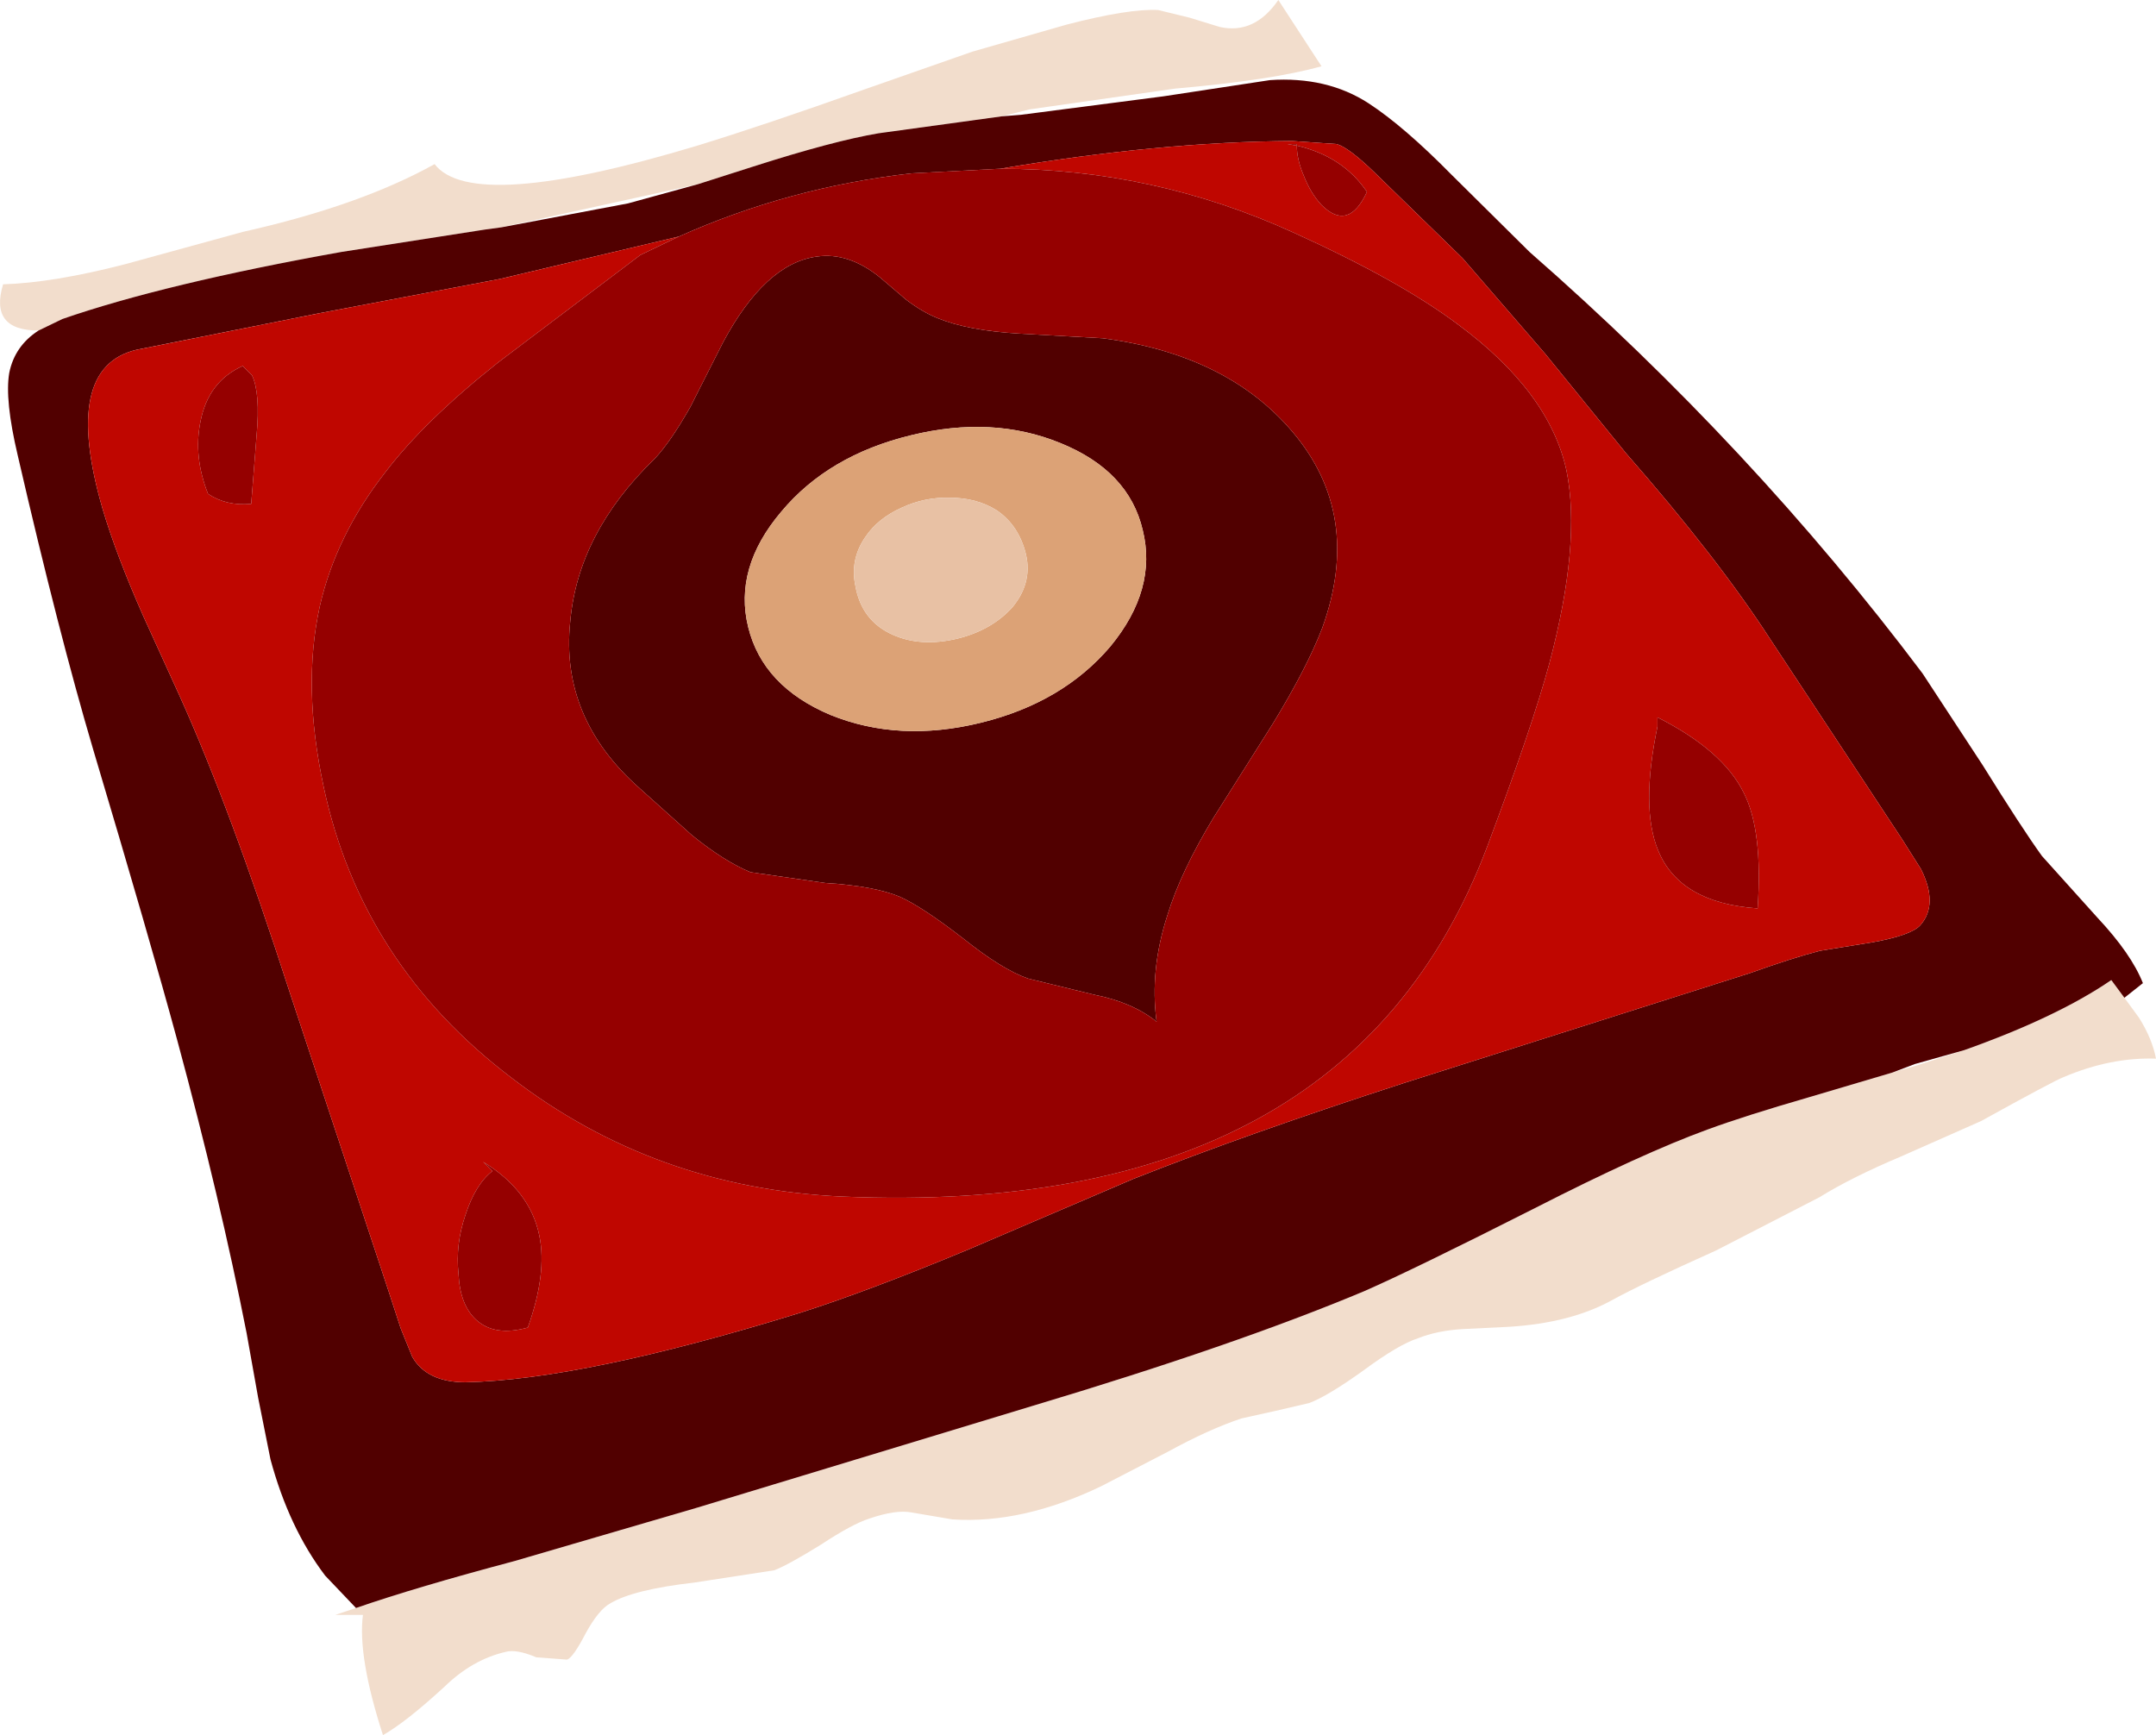 <?xml version="1.0" encoding="UTF-8" standalone="no"?>
<svg xmlns:xlink="http://www.w3.org/1999/xlink" height="112.6px" width="139.9px" xmlns="http://www.w3.org/2000/svg">
  <g transform="matrix(1.0, 0.0, 0.0, 1.0, 69.85, 56.3)">
    <path d="M68.0 8.45 L68.95 9.75 Q69.8 11.1 70.05 12.4 67.1 12.3 64.05 13.6 63.4 13.85 58.7 16.45 L53.5 18.75 Q50.3 20.1 48.2 21.4 L41.5 24.85 Q36.6 27.05 34.7 28.1 32.05 29.55 28.1 29.8 L25.05 29.95 Q23.4 30.05 22.15 30.55 20.9 30.95 18.6 32.65 16.3 34.3 15.1 34.75 L12.95 35.25 10.7 35.75 Q8.6 36.45 5.95 37.9 L1.6 40.15 Q-3.5 42.6 -8.05 42.3 L-10.7 41.85 Q-11.7 41.65 -13.45 42.25 -14.55 42.6 -16.6 43.95 -18.7 45.25 -19.6 45.6 L-24.8 46.4 Q-28.75 46.85 -30.25 47.75 -31.0 48.15 -31.85 49.7 -32.65 51.25 -33.05 51.4 L-35.05 51.25 Q-36.35 50.7 -37.05 50.9 -39.2 51.4 -41.0 53.15 -43.5 55.45 -45.0 56.3 -46.65 51.2 -46.3 48.5 L-48.1 48.5 -46.75 48.05 Q-42.85 46.7 -36.45 45.0 L-24.65 41.55 -2.9 34.95 Q10.3 31.0 18.65 27.5 21.85 26.1 29.75 22.1 36.7 18.55 40.95 17.0 43.4 16.1 47.55 14.9 L52.95 13.3 54.5 12.85 57.6 11.85 Q63.65 9.7 67.15 7.3 L68.0 8.45 M-67.35 -34.85 Q-70.55 -34.85 -69.65 -37.85 -66.4 -37.95 -61.75 -39.15 L-54.1 -41.25 Q-46.5 -42.95 -41.65 -45.65 -39.2 -42.45 -24.6 -46.85 -20.35 -48.15 -13.75 -50.5 L-6.75 -52.95 -0.65 -54.7 Q3.4 -55.75 5.3 -55.65 L7.35 -55.15 9.3 -54.55 Q11.55 -54.05 13.1 -56.3 L15.9 -52.0 Q12.7 -51.1 6.4 -50.55 L-3.05 -49.2 -4.85 -48.75 -12.85 -47.65 Q-15.8 -47.15 -20.95 -45.5 L-24.55 -44.35 -37.3 -41.55 -38.4 -41.4 -47.7 -39.95 Q-59.15 -37.9 -65.8 -35.6 L-67.35 -34.85" fill="#f2ddcc" fill-rule="evenodd" stroke="none"/>
    <path d="M-4.85 -48.75 L-3.6 -48.85 5.65 -50.05 12.55 -51.1 Q16.25 -51.35 18.95 -49.6 21.25 -48.1 24.35 -44.95 L29.4 -39.95 Q43.85 -27.3 54.9 -12.6 L58.8 -6.65 Q61.35 -2.55 62.65 -0.75 L66.25 3.25 Q68.45 5.6 69.2 7.5 L68.0 8.45 67.15 7.3 Q63.65 9.7 57.6 11.85 L54.4 12.75 52.95 13.3 47.55 14.9 Q43.4 16.1 40.95 17.0 36.7 18.55 29.75 22.1 21.85 26.1 18.65 27.5 10.3 31.0 -2.9 34.95 L-24.65 41.55 -36.45 45.0 Q-42.85 46.7 -46.75 48.05 L-48.75 45.95 Q-51.1 42.85 -52.3 38.4 L-53.1 34.4 -53.85 30.2 Q-55.55 21.55 -58.35 11.2 -60.1 4.75 -63.8 -7.65 -66.05 -15.25 -68.7 -26.75 -69.55 -30.35 -69.25 -32.1 -68.9 -33.85 -67.35 -34.85 L-65.8 -35.6 Q-59.15 -37.9 -47.7 -39.95 L-38.4 -41.4 -37.3 -41.55 -29.1 -43.1 -24.55 -44.35 -20.95 -45.5 Q-15.8 -47.15 -12.85 -47.65 L-4.85 -48.75 M-25.8 -40.95 L-37.4 -38.2 -49.25 -35.95 -61.0 -33.6 Q-65.85 -32.45 -63.2 -23.3 -62.3 -20.25 -60.5 -16.2 L-58.2 -11.15 Q-54.9 -3.85 -51.05 8.1 L-44.6 27.6 -43.85 29.9 -43.1 31.75 Q-42.15 33.4 -39.65 33.4 -32.05 33.25 -17.95 28.9 -13.55 27.5 -7.05 24.8 L3.7 20.2 Q11.15 17.25 21.35 13.95 L43.7 6.85 Q46.5 5.85 48.25 5.4 L51.65 4.85 Q54.15 4.4 54.75 3.75 55.95 2.4 54.8 0.1 L53.6 -1.8 45.0 -14.85 Q41.6 -20.1 35.65 -26.9 L30.45 -33.3 25.05 -39.55 19.35 -45.1 Q17.7 -46.7 16.9 -46.95 L14.0 -47.15 Q5.4 -47.1 -4.95 -45.35 L-10.7 -45.05 Q-18.65 -44.15 -25.8 -40.95 M1.7 -34.35 Q9.75 -33.3 14.0 -28.3 18.6 -22.9 15.95 -15.55 14.95 -12.95 12.75 -9.35 L8.9 -3.25 Q6.75 0.3 5.9 3.1 4.75 6.65 5.2 10.0 3.65 8.75 1.15 8.25 L-3.15 7.2 Q-4.85 6.6 -7.35 4.6 -10.0 2.55 -11.45 1.9 -13.1 1.2 -16.3 1.0 L-21.15 0.3 Q-22.85 -0.4 -24.95 -2.1 L-28.35 -5.15 Q-33.5 -9.7 -32.85 -15.95 -32.35 -21.7 -27.4 -26.5 -26.35 -27.6 -25.05 -29.9 L-22.95 -34.05 Q-20.2 -39.2 -16.85 -39.65 -14.8 -39.95 -12.75 -38.3 L-11.05 -36.85 Q-10.0 -36.05 -9.0 -35.65 -7.05 -34.85 -3.7 -34.65 L1.7 -34.35 M2.2 -14.35 Q5.25 -18.05 4.3 -21.9 3.4 -25.75 -1.05 -27.55 -5.45 -29.35 -10.75 -28.05 -16.1 -26.75 -19.15 -23.1 -22.25 -19.45 -21.3 -15.6 -20.35 -11.75 -15.95 -9.9 -11.5 -8.1 -6.2 -9.4 -0.9 -10.7 2.2 -14.35" fill="#510000" fill-rule="evenodd" stroke="none"/>
    <path d="M-4.95 -45.35 Q5.4 -47.1 14.0 -47.15 L16.9 -46.95 Q17.7 -46.7 19.35 -45.1 L25.05 -39.55 30.45 -33.3 35.65 -26.9 Q41.6 -20.1 45.0 -14.85 L53.6 -1.8 54.8 0.1 Q55.95 2.4 54.75 3.75 54.15 4.4 51.65 4.85 L48.25 5.4 Q46.5 5.85 43.7 6.85 L21.35 13.95 Q11.15 17.25 3.7 20.2 L-7.05 24.8 Q-13.55 27.5 -17.95 28.9 -32.05 33.25 -39.65 33.4 -42.15 33.4 -43.1 31.75 L-43.85 29.9 -44.6 27.6 -51.05 8.1 Q-54.9 -3.85 -58.2 -11.15 L-60.5 -16.2 Q-62.3 -20.25 -63.2 -23.3 -65.85 -32.45 -61.0 -33.6 L-49.25 -35.95 -37.4 -38.2 -25.8 -40.95 -28.3 -39.75 -37.5 -32.8 Q-42.3 -29.0 -44.85 -25.65 -48.05 -21.55 -49.1 -16.95 -50.25 -11.75 -48.85 -5.25 -46.4 6.25 -36.65 13.65 -27.35 20.8 -15.2 21.35 17.55 22.75 26.65 -1.35 29.6 -9.2 30.7 -13.3 32.75 -21.05 31.8 -25.75 30.7 -30.85 24.75 -35.25 20.95 -38.1 14.1 -41.2 5.0 -45.35 -4.95 -45.35 M14.75 -44.9 Q15.2 -43.75 15.9 -43.0 17.65 -41.25 18.85 -43.85 17.3 -46.15 14.3 -46.85 14.3 -45.95 14.75 -44.9 M14.3 -46.85 L14.3 -46.95 13.7 -46.95 14.3 -46.85 M37.75 -1.1 Q39.15 2.3 44.2 2.65 44.55 -2.4 43.3 -4.85 41.95 -7.6 37.7 -9.75 L37.7 -9.15 Q36.6 -3.85 37.75 -1.1 M-53.2 -28.05 Q-52.95 -30.8 -53.5 -31.95 L-54.1 -32.55 Q-56.35 -31.55 -56.85 -28.9 -57.3 -26.65 -56.35 -24.25 -55.15 -23.45 -53.55 -23.6 L-53.2 -28.05 M-38.5 19.1 L-37.9 19.7 Q-39.0 20.55 -39.65 22.55 -40.3 24.45 -40.1 26.35 -40.0 28.4 -38.95 29.35 -37.75 30.45 -35.6 29.85 -34.35 26.35 -34.85 23.9 -35.45 20.95 -38.5 19.1" fill="#bf0600" fill-rule="evenodd" stroke="none"/>
    <path d="M-25.8 -40.95 Q-18.65 -44.15 -10.7 -45.05 L-4.95 -45.35 Q5.0 -45.35 14.1 -41.2 20.95 -38.1 24.75 -35.25 30.7 -30.85 31.8 -25.75 32.75 -21.05 30.7 -13.3 29.6 -9.2 26.65 -1.35 17.55 22.75 -15.2 21.35 -27.35 20.8 -36.65 13.65 -46.4 6.25 -48.85 -5.25 -50.25 -11.75 -49.1 -16.95 -48.05 -21.55 -44.85 -25.65 -42.3 -29.0 -37.5 -32.8 L-28.3 -39.75 -25.8 -40.95 M14.3 -46.85 L13.7 -46.95 14.3 -46.95 14.3 -46.85 Q17.3 -46.15 18.85 -43.85 17.65 -41.25 15.9 -43.0 15.2 -43.75 14.75 -44.9 14.3 -45.95 14.3 -46.85 M1.7 -34.35 L-3.7 -34.65 Q-7.05 -34.85 -9.0 -35.65 -10.0 -36.05 -11.05 -36.85 L-12.75 -38.3 Q-14.8 -39.95 -16.85 -39.65 -20.2 -39.2 -22.95 -34.05 L-25.05 -29.9 Q-26.35 -27.6 -27.4 -26.5 -32.35 -21.7 -32.85 -15.95 -33.5 -9.7 -28.35 -5.15 L-24.95 -2.1 Q-22.85 -0.4 -21.15 0.3 L-16.3 1.0 Q-13.1 1.2 -11.45 1.9 -10.0 2.55 -7.35 4.6 -4.85 6.6 -3.15 7.2 L1.15 8.25 Q3.65 8.75 5.2 10.0 4.75 6.65 5.9 3.1 6.75 0.3 8.9 -3.25 L12.75 -9.35 Q14.95 -12.95 15.95 -15.55 18.6 -22.9 14.0 -28.3 9.75 -33.3 1.7 -34.35 M37.75 -1.1 Q36.6 -3.85 37.7 -9.15 L37.7 -9.75 Q41.95 -7.6 43.3 -4.85 44.55 -2.4 44.2 2.65 39.15 2.3 37.75 -1.1 M-53.2 -28.05 L-53.55 -23.6 Q-55.15 -23.45 -56.35 -24.25 -57.3 -26.65 -56.85 -28.9 -56.35 -31.55 -54.1 -32.55 L-53.5 -31.95 Q-52.95 -30.8 -53.2 -28.05 M-38.5 19.1 Q-35.45 20.95 -34.85 23.9 -34.35 26.35 -35.6 29.85 -37.75 30.45 -38.95 29.35 -40.0 28.4 -40.1 26.35 -40.3 24.45 -39.65 22.55 -39.0 20.55 -37.9 19.7 L-38.5 19.1" fill="#950000" fill-rule="evenodd" stroke="none"/>
    <path d="M2.2 -14.35 Q-0.9 -10.7 -6.2 -9.4 -11.5 -8.1 -15.95 -9.9 -20.35 -11.75 -21.3 -15.6 -22.25 -19.45 -19.15 -23.1 -16.1 -26.75 -10.75 -28.05 -5.45 -29.35 -1.05 -27.55 3.4 -25.75 4.3 -21.9 5.25 -18.05 2.2 -14.35 M-3.35 -20.6 Q-3.85 -22.3 -5.2 -23.2 -6.5 -24.0 -8.2 -24.0 -9.85 -24.05 -11.35 -23.35 -12.9 -22.65 -13.7 -21.45 -14.7 -20.0 -14.35 -18.3 -13.95 -16.0 -11.9 -15.1 -10.1 -14.3 -7.75 -14.85 -5.5 -15.4 -4.15 -16.9 -2.75 -18.6 -3.35 -20.6" fill="#dca276" fill-rule="evenodd" stroke="none"/>
    <path d="M-3.35 -20.6 Q-2.75 -18.6 -4.15 -16.9 -5.5 -15.4 -7.75 -14.85 -10.1 -14.3 -11.9 -15.1 -13.95 -16.0 -14.35 -18.3 -14.7 -20.0 -13.7 -21.45 -12.9 -22.65 -11.35 -23.35 -9.85 -24.05 -8.2 -24.0 -6.5 -24.0 -5.2 -23.2 -3.85 -22.3 -3.35 -20.6" fill="#e8c1a4" fill-rule="evenodd" stroke="none"/>
  </g>
</svg>
